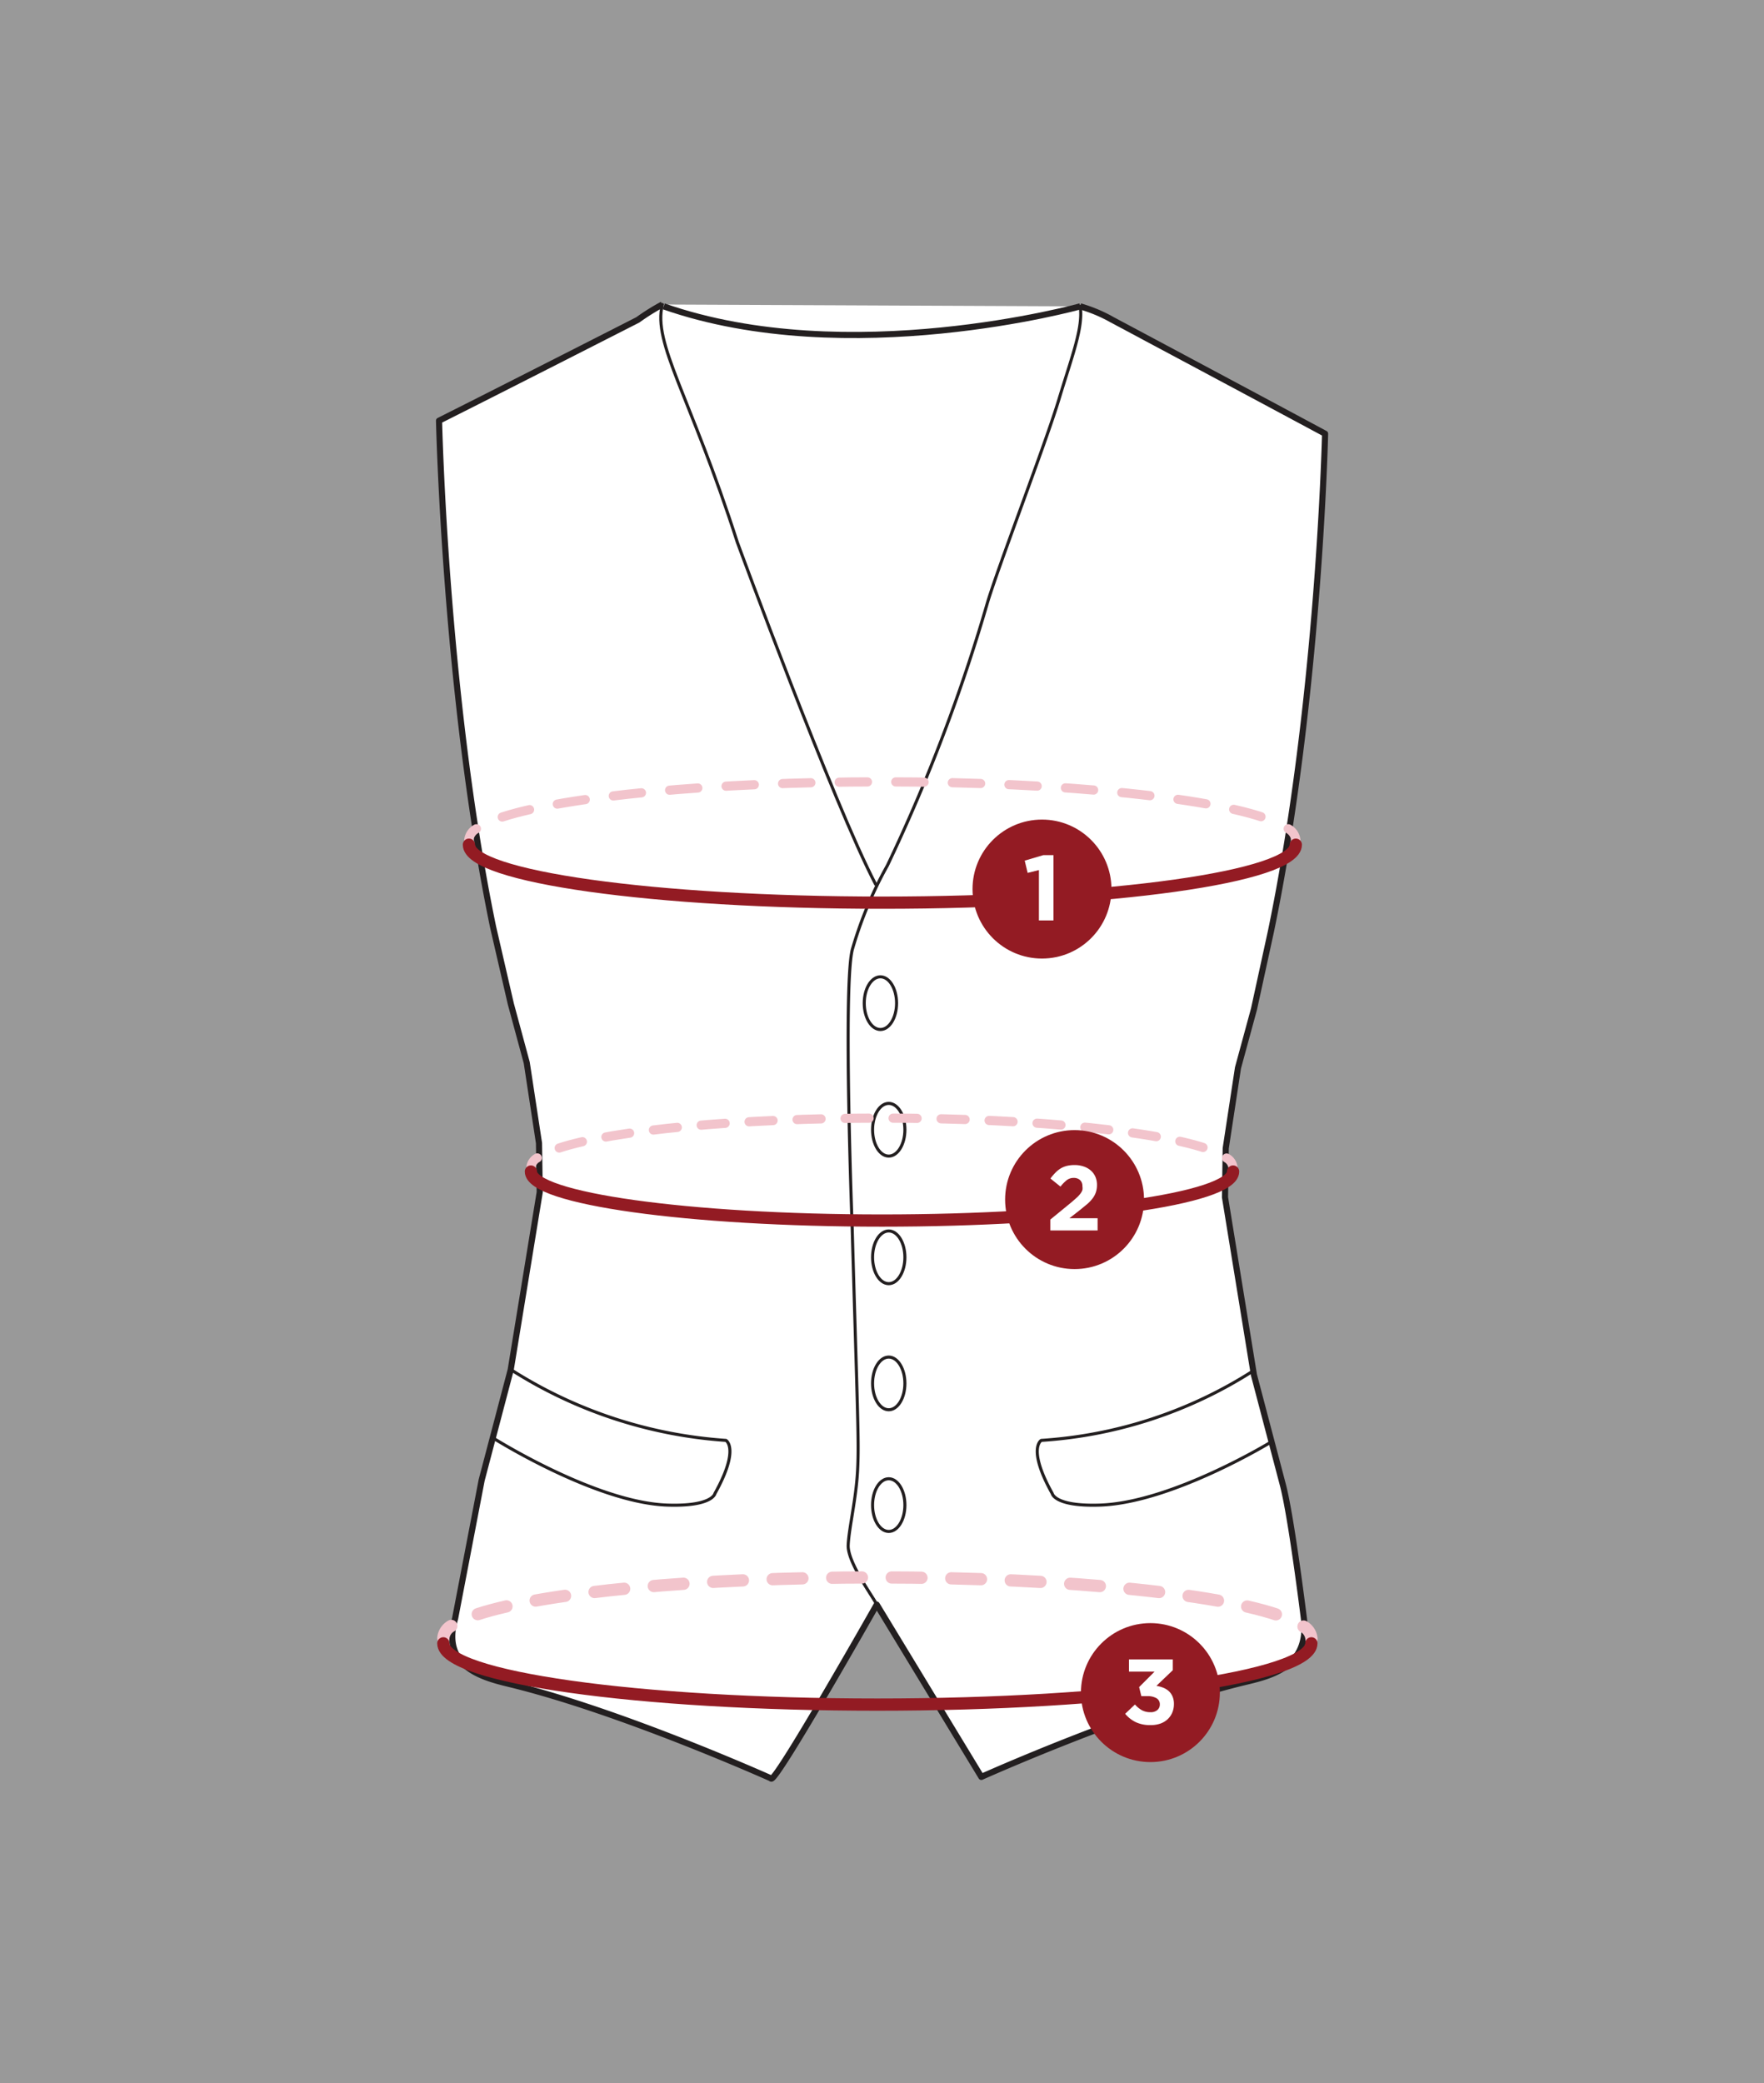 <svg xmlns="http://www.w3.org/2000/svg" viewBox="0 0 144 170"><rect x="0" y="0" width="144" height="170" fill="#808080" stroke="none"/><defs><style>.cls-1,.cls-14,.cls-3{fill:#fff;}.cls-1{opacity:0.2;}.cls-2{opacity:0.65;}.cls-3,.cls-4,.cls-5,.cls-6{stroke:#231f20;}.cls-3,.cls-4,.cls-5,.cls-6,.cls-9{stroke-linejoin:round;}.cls-3,.cls-5{stroke-width:0.5px;}.cls-10,.cls-11,.cls-12,.cls-4,.cls-5,.cls-6,.cls-7,.cls-8,.cls-9{fill:none;}.cls-10,.cls-11,.cls-12,.cls-4,.cls-7,.cls-8,.cls-9{stroke-linecap:round;}.cls-4,.cls-6{stroke-width:0.25px;}.cls-10,.cls-11,.cls-12,.cls-7,.cls-8{stroke:#f2c4cc;stroke-miterlimit:10;}.cls-10,.cls-7,.cls-8{stroke-width:0.75px;}.cls-8{stroke-dasharray:2.31 2.31;}.cls-9{stroke:#931b23;}.cls-10{stroke-dasharray:1.96 1.96;}.cls-12{stroke-dasharray:2.43 2.43;}.cls-13{fill:#931b23;}</style></defs><title>POL2029 - Website 01 - Fit Guide Illustrations v8.1</title><g id="NEW"><rect class="cls-1" x="-782.67" y="-219.97" width="1086.59" height="457.48"/></g><g id="Measurements"><path class="cls-3" d="M54.07,24.85a17.56,17.56,0,0,0-2,1.25s-10.67,5.44-16.23,8.23c0,0,.49,22.4,4.42,41.35h0l1.44,6.24L43,86.72l1,6.56.06,4-2.37,14.5-2.37,9-2.17,11.3c-1.17,4,2.39,4.84,4.48,5.35,9.15,2.23,21.31,7.69,21.31,7.69.21.69,8.63-14.18,8.63-14.18L80.11,145s12.17-5.46,21.31-7.69c2.09-.51,5.6-1.15,5-5.4,0,0-1-8.07-1.69-10.72l-2.37-9L100,97.7l.06-4,1-6.56,1.31-4.81L103.75,76h0c3.93-18.94,4.42-40.61,4.42-40.61-7.45-4-17.41-9.31-17.41-9.31L90.62,26a12.21,12.21,0,0,0-2.44-1"/><path class="cls-4" d="M88.18,25c.26,1.73-.67,4.06-1.74,7.6S81.58,46,80.63,49.11a141.12,141.12,0,0,1-8.19,21.52,32.47,32.47,0,0,0-2.87,6.88c-.75,3.13,0,22.79,0,22.79.42,14.73.56,17.27.44,19.65s-.7,4.69-.77,6.13,2.15,4.39,2.34,4.88"/><path class="cls-4" d="M54.07,24.85c-.8,3.2,2.25,7.36,6.12,19.4,0,0,7.85,21.35,11.29,27.91"/><path class="cls-5" d="M88.18,25s-18.95,5.26-34,0"/><ellipse class="cls-6" cx="71.87" cy="81.86" rx="1.32" ry="2.15"/><ellipse class="cls-6" cx="72.55" cy="92.19" rx="1.32" ry="2.15"/><ellipse class="cls-6" cx="72.55" cy="102.6" rx="1.32" ry="2.15"/><ellipse class="cls-6" cx="72.55" cy="112.89" rx="1.32" ry="2.15"/><ellipse class="cls-6" cx="72.55" cy="122.82" rx="1.32" ry="2.15"/><path class="cls-6" d="M41.79,111.82a37.35,37.35,0,0,0,17.47,5.72s1.16.65-.9,4.34c0,0-.19,1.06-3.87.94-5.87-.19-14.26-5.49-14.26-5.49"/><path class="cls-6" d="M102.28,111.88A36.4,36.4,0,0,1,85,117.54s-1.16.65.9,4.34c0,0,.19,1.06,3.88.94,5.88-.19,14-5.16,14-5.16"/><path class="cls-7" d="M38.27,68.53a1.2,1.2,0,0,1,.62-.9"/><path class="cls-8" d="M41,66.67C46.14,65,58.1,63.8,72,63.8c15,0,27.73,1.37,32.12,3.28"/><path class="cls-7" d="M105.16,67.63a1.2,1.2,0,0,1,.62.9"/><path class="cls-9" d="M105.78,68.93c0,2.61-15.11,4.73-33.75,4.73s-33.75-2.12-33.75-4.73"/><path class="cls-7" d="M43.34,95.26a1,1,0,0,1,.52-.77"/><path class="cls-10" d="M45.65,93.68C50,92.25,60.18,91.24,72,91.24c12.74,0,23.54,1.17,27.26,2.78"/><path class="cls-7" d="M100.13,94.5a1,1,0,0,1,.52.77"/><path class="cls-9" d="M100.66,95.6c0,2.22-12.83,4-28.66,4s-28.66-1.8-28.66-4"/><path class="cls-11" d="M36.19,133.68a1.27,1.27,0,0,1,.65-1"/><path class="cls-12" d="M39,131.72c5.42-1.77,18-3,32.58-3,15.76,0,29.11,1.44,33.72,3.44"/><path class="cls-11" d="M106.41,132.73a1.27,1.27,0,0,1,.65,1"/><path class="cls-9" d="M107.05,134.1c0,2.74-15.86,5-35.43,5s-35.43-2.23-35.43-5"/><circle class="cls-13" cx="85.06" cy="72.55" r="5.67"/><path class="cls-14" d="M84.81,71l-.92.23-.24-1,1.52-.45H86v5.33H84.81Z"/><circle class="cls-13" cx="87.72" cy="97.89" r="5.67"/><path class="cls-14" d="M85.74,99.52l1.76-1.44.42-.37a2.47,2.47,0,0,0,.28-.31,1.06,1.06,0,0,0,.16-.29.9.9,0,0,0,0-.31.65.65,0,0,0-.2-.51.75.75,0,0,0-.51-.17.91.91,0,0,0-.55.17,3.1,3.1,0,0,0-.53.54l-.82-.66a4.63,4.63,0,0,1,.4-.47,2.2,2.2,0,0,1,.43-.35,1.91,1.91,0,0,1,.51-.21,2.57,2.57,0,0,1,.63-.07,2.25,2.25,0,0,1,.75.12,1.71,1.71,0,0,1,.58.33,1.46,1.46,0,0,1,.37.51,1.65,1.65,0,0,1,.13.67v0a1.88,1.88,0,0,1-.09.59,1.75,1.75,0,0,1-.26.49,2.9,2.9,0,0,1-.43.46l-.61.5-.86.67h2.3v1H85.74Z"/><circle class="cls-13" cx="93.91" cy="138.12" r="5.67"/><path class="cls-14" d="M93.91,140.77a2.68,2.68,0,0,1-1.22-.25,2.62,2.62,0,0,1-.84-.67l.8-.76a2.13,2.13,0,0,0,.57.47,1.45,1.45,0,0,0,.71.16.82.82,0,0,0,.54-.17.58.58,0,0,0,.21-.47h0a.56.56,0,0,0-.27-.5,1.42,1.42,0,0,0-.76-.17h-.48l-.18-.74,1.26-1.26H92.16v-1h3.58v.88l-1.34,1.28a2.7,2.7,0,0,1,.53.14,1.56,1.56,0,0,1,.46.27,1.29,1.29,0,0,1,.32.44,1.5,1.5,0,0,1,.12.63h0a1.77,1.77,0,0,1-.13.69,1.62,1.62,0,0,1-.38.55,1.69,1.69,0,0,1-.6.36A2.33,2.33,0,0,1,93.91,140.77Z"/></g></svg>